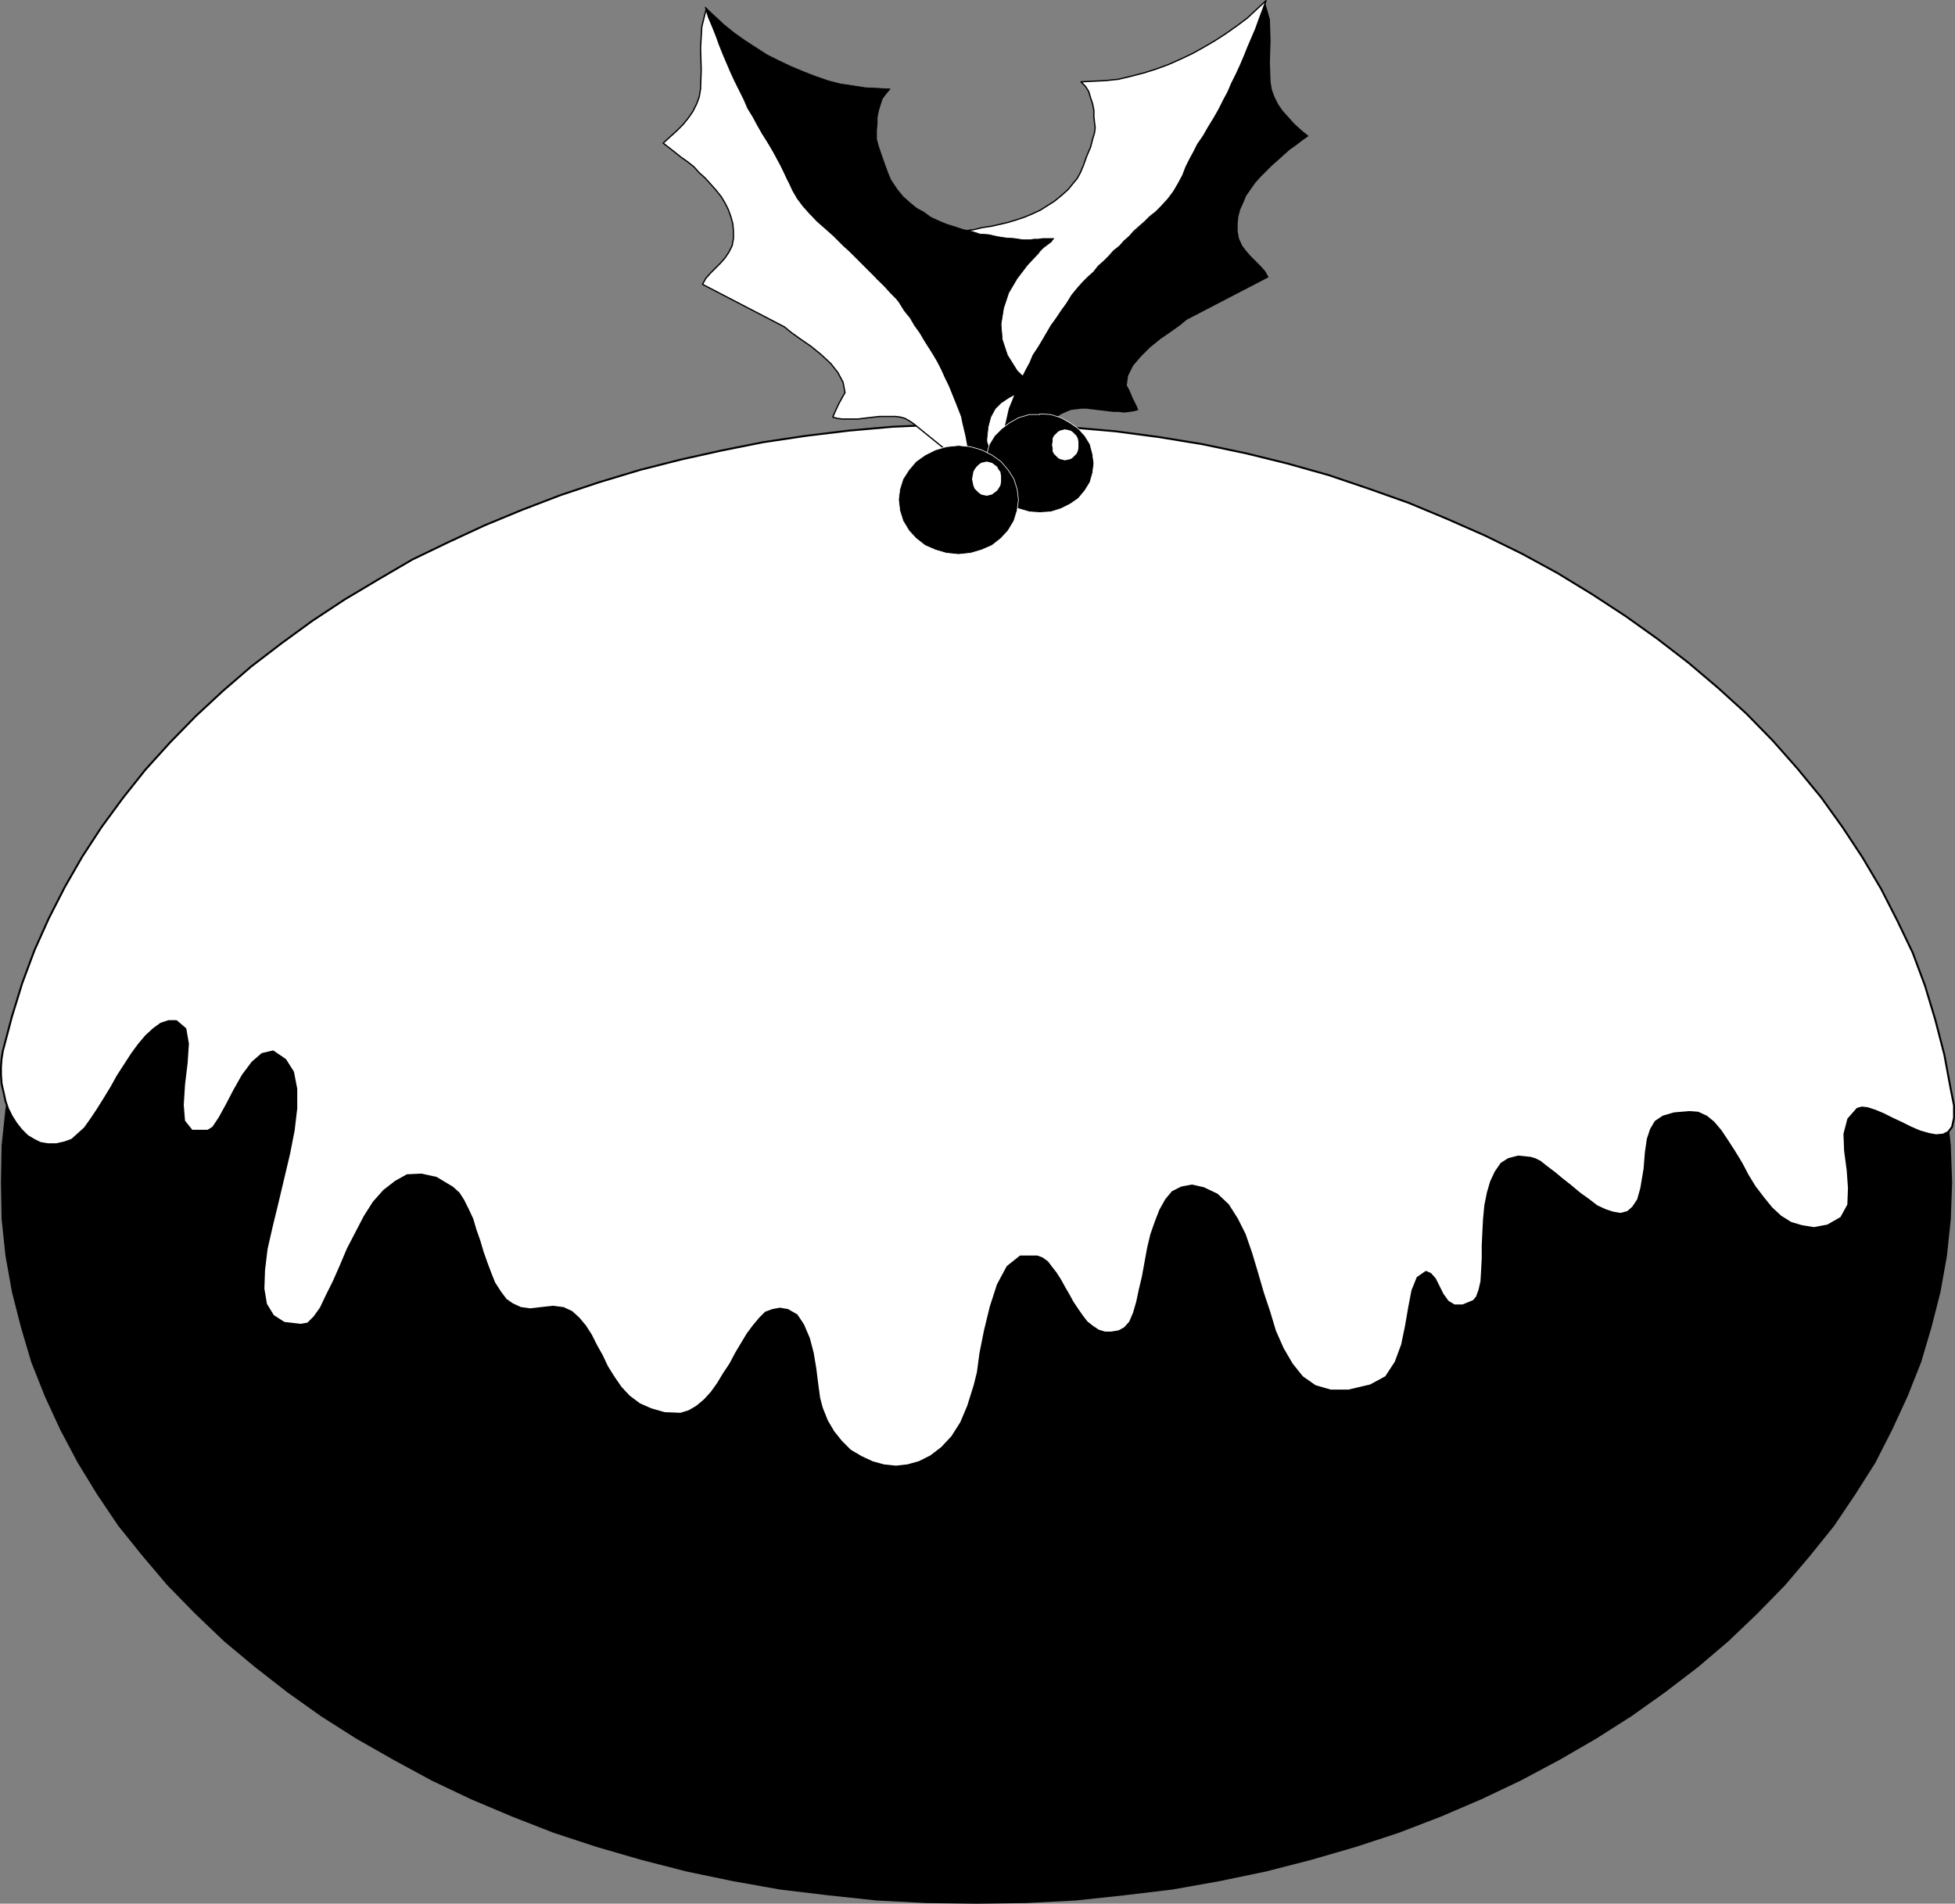 <?xml version="1.0" encoding="UTF-8" standalone="no"?>
<svg
   version="1.0"
   width="129.638mm"
   height="126.246mm"
   id="svg16"
   sodipodi:docname="Christmas Dessert 03.wmf"
   xmlns:inkscape="http://www.inkscape.org/namespaces/inkscape"
   xmlns:sodipodi="http://sodipodi.sourceforge.net/DTD/sodipodi-0.dtd"
   xmlns="http://www.w3.org/2000/svg"
   xmlns:svg="http://www.w3.org/2000/svg">
  <rect width="100%" height="100%" fill="#808080" stroke="none"/>
  <sodipodi:namedview
     id="namedview16"
     pagecolor="#ffffff"
     bordercolor="#000000"
     borderopacity="0.25"
     inkscape:showpageshadow="2"
     inkscape:pageopacity="0.0"
     inkscape:pagecheckerboard="0"
     inkscape:deskcolor="#d1d1d1"
     inkscape:document-units="mm" />
  <defs
     id="defs1">
    <pattern
       id="WMFhbasepattern"
       patternUnits="userSpaceOnUse"
       width="6"
       height="6"
       x="0"
       y="0" />
  </defs>
  <path
     style="fill:#000000;fill-opacity:1;fill-rule:evenodd;stroke:none"
     d="m 244.581,115.37 12.766,0.323 12.282,0.646 12.12,1.131 12.12,1.616 11.797,2.101 11.635,2.262 11.312,3.07 11.15,3.07 10.827,3.716 10.504,4.04 10.181,4.363 9.858,4.686 9.696,5.171 9.211,5.171 8.888,5.817 8.403,5.979 8.242,6.302 7.595,6.463 7.272,6.948 6.949,6.948 6.302,7.433 5.979,7.594 5.333,7.756 5.01,8.079 4.202,8.241 3.878,8.402 3.394,8.564 2.586,8.725 2.262,8.887 1.616,9.049 0.97,9.21 0.323,9.21 -0.323,9.21 -0.97,9.21 -1.616,9.049 -2.262,8.887 -2.586,8.725 -3.394,8.564 -3.878,8.402 -4.202,8.241 -5.01,7.918 -5.333,7.918 -5.979,7.433 -6.302,7.433 -6.949,7.11 -7.272,6.948 -7.595,6.463 -8.242,6.302 -8.403,5.979 -8.888,5.655 -9.211,5.332 -9.696,5.171 -9.858,4.686 -10.181,4.363 -10.504,4.04 -10.827,3.555 -11.15,3.232 -11.312,2.908 -11.635,2.424 -11.797,2.101 -12.12,1.454 -12.12,1.293 -12.282,0.646 -12.605,0.162 -12.605,-0.162 -12.443,-0.646 -12.12,-1.293 -12.12,-1.454 -11.797,-2.101 -11.635,-2.424 -11.312,-2.908 -11.15,-3.232 -10.827,-3.555 -10.342,-4.04 -10.342,-4.363 -9.858,-4.686 -9.534,-5.171 -9.373,-5.332 -8.888,-5.655 -8.403,-5.979 -8.08,-6.302 -7.757,-6.463 -7.272,-6.948 -6.949,-7.11 -6.302,-7.433 -5.979,-7.433 -5.333,-7.918 -4.848,-7.918 -4.363,-8.241 -3.878,-8.402 -3.394,-8.564 -2.586,-8.725 -2.262,-8.887 -1.616,-9.049 -0.97,-9.21 -0.162,-9.21 0.162,-9.21 0.97,-9.21 1.616,-9.049 2.262,-8.887 2.586,-8.725 3.394,-8.564 3.878,-8.402 4.363,-8.241 4.848,-8.079 5.333,-7.756 5.979,-7.594 6.302,-7.433 6.949,-6.948 7.272,-6.948 7.757,-6.463 8.08,-6.302 8.403,-5.979 8.888,-5.817 9.373,-5.171 9.534,-5.171 9.858,-4.686 10.342,-4.363 10.342,-4.04 10.827,-3.716 11.15,-3.07 11.312,-3.07 11.635,-2.262 11.797,-2.101 12.12,-1.616 12.12,-1.131 12.443,-0.646 12.605,-0.323 v 0 z"
     id="path1" />
  <path
     style="fill:#ffffff;fill-opacity:1;fill-rule:evenodd;stroke:none"
     d="m 488.92,273.074 0.808,4.04 v 3.07 l -0.485,2.262 -0.97,1.293 -1.293,0.646 -1.778,0.162 -1.778,-0.323 -2.262,-0.646 -2.262,-0.969 -2.262,-1.131 -2.424,-1.131 -2.262,-1.131 -1.939,-0.808 -1.939,-0.646 -1.454,-0.162 -1.131,0.323 -2.262,2.585 -0.97,3.716 0.162,4.201 0.646,4.847 0.323,4.524 -0.162,4.201 -1.778,3.232 -3.394,1.939 -3.394,0.646 -3.07,-0.485 -2.747,-0.808 -2.586,-1.616 -2.262,-2.101 -2.101,-2.585 -2.101,-2.747 -1.778,-2.908 -1.616,-3.07 -1.778,-2.908 -1.778,-2.747 -1.616,-2.424 -1.778,-2.101 -1.778,-1.454 -2.101,-0.969 -2.101,-0.162 -3.878,0.323 -2.747,0.808 -1.939,1.293 -1.131,1.939 -0.808,2.424 -0.485,3.393 -0.323,4.04 -0.808,4.847 -0.808,2.908 -1.293,1.939 -1.293,1.131 -1.778,0.485 -1.939,-0.323 -1.939,-0.646 -2.101,-0.969 -2.101,-1.616 -2.262,-1.616 -2.101,-1.777 -2.262,-1.777 -1.939,-1.616 -1.939,-1.454 -1.616,-1.293 -1.293,-0.646 -1.131,-0.323 -3.07,-0.323 -2.424,0.646 -1.778,1.131 -1.454,2.101 -1.131,2.424 -0.808,2.747 -0.646,3.232 -0.323,3.393 -0.162,3.232 -0.162,3.393 v 3.232 l -0.162,3.07 -0.162,2.747 -0.485,2.101 -0.646,1.777 -0.808,0.969 -2.747,1.131 h -2.101 l -1.616,-0.969 -1.293,-1.777 -0.97,-1.939 -0.97,-1.939 -1.131,-1.293 -1.131,-0.485 -2.101,1.454 -1.293,3.232 -0.808,4.201 -0.808,4.686 -0.97,4.686 -1.616,4.363 -2.424,3.716 -3.878,2.101 -5.494,1.293 h -4.525 l -3.878,-1.131 -3.232,-2.262 -2.586,-3.232 -2.262,-3.878 -1.939,-4.363 -1.454,-4.847 -1.616,-4.847 -1.454,-5.009 -1.454,-4.847 -1.616,-4.686 -1.939,-3.878 -2.262,-3.555 -2.747,-2.585 -3.394,-1.616 -2.909,-0.646 -2.586,0.485 -2.262,1.131 -1.616,1.939 -1.454,2.585 -1.131,2.908 -1.131,3.232 -0.808,3.393 -0.646,3.555 -0.646,3.555 -0.808,3.393 -0.646,3.07 -0.808,2.747 -0.97,2.262 -1.293,1.454 -1.454,0.808 -1.939,0.323 h -1.616 l -1.616,-0.485 -1.454,-0.969 -1.454,-1.131 -1.131,-1.454 -1.131,-1.616 -1.293,-1.939 -0.97,-1.777 -1.131,-1.939 -0.97,-1.777 -1.131,-1.777 -1.131,-1.454 -0.97,-1.293 -1.293,-0.969 -1.293,-0.485 h -4.202 l -3.232,2.585 -2.424,4.524 -1.778,5.494 -1.454,5.979 -1.131,5.655 -0.646,4.847 -0.808,3.232 -1.616,5.171 -1.778,4.201 -2.262,3.555 -2.586,2.747 -2.747,2.101 -2.909,1.454 -2.909,0.808 -2.909,0.323 -3.07,-0.323 -2.909,-0.808 -2.747,-1.293 -2.747,-1.616 -2.262,-2.262 -1.939,-2.424 -1.616,-2.747 -1.293,-3.232 -0.646,-2.424 -0.485,-3.555 -0.485,-3.878 -0.646,-3.878 -0.97,-3.716 -1.454,-3.393 -1.616,-2.424 -2.262,-1.293 -1.939,-0.323 -1.778,0.323 -1.778,0.646 -1.454,1.454 -1.616,1.939 -1.454,1.939 -1.454,2.424 -1.454,2.424 -1.454,2.747 -1.616,2.424 -1.454,2.424 -1.616,2.262 -1.778,1.939 -1.939,1.616 -1.939,1.131 -2.101,0.646 -4.04,-0.162 -3.394,-0.969 -2.909,-1.293 -2.586,-1.939 -2.101,-2.262 -1.778,-2.585 -1.616,-2.585 -1.293,-2.747 -1.454,-2.585 -1.293,-2.585 -1.454,-2.262 -1.616,-1.939 -1.778,-1.616 -2.101,-0.969 -2.586,-0.323 -2.909,0.323 -2.747,0.323 -2.424,-0.323 -2.101,-0.969 -1.616,-1.131 -1.454,-1.939 -1.454,-2.262 -0.97,-2.424 -0.97,-2.585 -0.97,-2.747 -0.808,-2.747 -0.97,-2.747 -0.808,-2.747 -1.131,-2.424 -1.131,-2.262 -1.131,-1.777 -1.616,-1.454 -4.04,-2.424 -3.717,-0.808 -3.555,0.162 -2.909,1.616 -2.909,2.262 -2.586,2.908 -2.262,3.555 -2.101,4.04 -2.101,4.04 -1.778,4.201 -1.778,4.04 -1.778,3.555 -1.454,3.07 -1.616,2.262 -1.616,1.616 -1.778,0.323 -4.202,-0.485 -2.747,-1.777 -1.778,-2.908 -0.646,-3.878 0.162,-4.686 0.646,-5.332 1.293,-5.655 1.454,-5.979 1.454,-6.14 1.454,-6.14 1.131,-5.817 0.646,-5.494 V 272.912 l -0.808,-4.201 -1.939,-3.07 -3.07,-2.101 -2.747,0.646 -2.424,2.101 -2.424,3.232 -2.101,3.716 -1.939,3.716 -1.778,3.232 -1.616,2.424 -1.293,0.808 h -4.04 l -1.939,-2.424 -0.323,-4.04 0.323,-5.171 0.646,-5.332 0.323,-4.847 -0.646,-3.716 -2.262,-1.939 h -1.939 l -1.939,0.646 -1.778,1.293 -1.939,1.777 -1.778,2.101 -1.778,2.424 -1.778,2.747 -1.778,2.747 -1.616,2.908 -1.778,2.908 -1.616,2.585 -1.616,2.424 -1.616,2.262 -1.778,1.616 -1.454,1.293 -1.778,0.646 -2.101,0.485 h -2.101 l -1.939,-0.323 -1.616,-0.808 -1.616,-0.969 -1.454,-1.454 -1.293,-1.616 -1.131,-1.777 -0.97,-1.939 -0.646,-1.939 -0.485,-2.262 -0.485,-2.101 -0.162,-2.262 v -1.939 l 0.162,-2.101 0.323,-1.939 2.262,-8.564 2.586,-8.402 3.07,-8.241 3.555,-7.918 4.04,-7.918 4.363,-7.594 4.848,-7.433 5.333,-7.271 5.656,-7.11 6.141,-6.786 6.464,-6.625 6.787,-6.302 7.11,-6.14 7.595,-5.817 7.757,-5.655 8.08,-5.332 8.403,-5.009 8.565,-5.009 9.05,-4.363 9.05,-4.201 9.373,-3.878 9.696,-3.716 9.696,-3.232 10.181,-3.07 10.181,-2.585 10.181,-2.262 10.504,-2.101 10.827,-1.616 10.666,-1.293 10.989,-0.969 10.989,-0.485 10.989,-0.162 11.312,0.162 11.312,0.646 11.15,0.969 10.989,1.454 10.827,1.777 10.827,2.262 10.504,2.585 10.342,2.908 10.019,3.393 10.019,3.555 9.696,4.04 9.534,4.201 9.211,4.524 8.888,4.847 8.726,5.332 8.403,5.494 7.918,5.655 7.757,5.979 7.434,6.302 7.11,6.463 6.626,6.786 6.141,6.948 5.979,7.271 5.333,7.433 5.01,7.594 4.686,7.918 4.04,7.918 3.878,8.079 3.07,8.241 2.586,8.564 2.262,8.725 z"
     id="path2" />
  <path
     style="fill:none;stroke:#000000;stroke-width:0.485px;stroke-linecap:round;stroke-linejoin:round;stroke-miterlimit:4;stroke-dasharray:none;stroke-opacity:1"
     d="m 488.92,273.074 0.808,4.04 v 3.07 l -0.485,2.262 -0.97,1.293 -1.293,0.646 -1.778,0.162 -1.778,-0.323 -2.262,-0.646 -2.262,-0.969 -2.262,-1.131 -2.424,-1.131 -2.262,-1.131 -1.939,-0.808 -1.939,-0.646 -1.454,-0.162 -1.131,0.323 -2.262,2.585 -0.97,3.716 0.162,4.201 0.646,4.847 0.323,4.524 -0.162,4.201 -1.778,3.232 -3.394,1.939 -3.394,0.646 -3.07,-0.485 -2.747,-0.808 -2.586,-1.616 -2.262,-2.101 -2.101,-2.585 -2.101,-2.747 -1.778,-2.908 -1.616,-3.07 -1.778,-2.908 -1.778,-2.747 -1.616,-2.424 -1.778,-2.101 -1.778,-1.454 -2.101,-0.969 -2.101,-0.162 -3.878,0.323 -2.747,0.808 -1.939,1.293 -1.131,1.939 -0.808,2.424 -0.485,3.393 -0.323,4.04 -0.808,4.847 -0.808,2.908 -1.293,1.939 -1.293,1.131 -1.778,0.485 -1.939,-0.323 -1.939,-0.646 -2.101,-0.969 -2.101,-1.616 -2.262,-1.616 -2.101,-1.777 -2.262,-1.777 -1.939,-1.616 -1.939,-1.454 -1.616,-1.293 -1.293,-0.646 -1.131,-0.323 -3.07,-0.323 -2.424,0.646 -1.778,1.131 -1.454,2.101 -1.131,2.424 -0.808,2.747 -0.646,3.232 -0.323,3.393 -0.162,3.232 -0.162,3.393 v 3.232 l -0.162,3.07 -0.162,2.747 -0.485,2.101 -0.646,1.777 -0.808,0.969 -2.747,1.131 h -2.101 l -1.616,-0.969 -1.293,-1.777 -0.97,-1.939 -0.97,-1.939 -1.131,-1.293 -1.131,-0.485 -2.101,1.454 -1.293,3.232 -0.808,4.201 -0.808,4.686 -0.97,4.686 -1.616,4.363 -2.424,3.716 -3.878,2.101 -5.494,1.293 h -4.525 l -3.878,-1.131 -3.232,-2.262 -2.586,-3.232 -2.262,-3.878 -1.939,-4.363 -1.454,-4.847 -1.616,-4.847 -1.454,-5.009 -1.454,-4.847 -1.616,-4.686 -1.939,-3.878 -2.262,-3.555 -2.747,-2.585 -3.394,-1.616 -2.909,-0.646 -2.586,0.485 -2.262,1.131 -1.616,1.939 -1.454,2.585 -1.131,2.908 -1.131,3.232 -0.808,3.393 -0.646,3.555 -0.646,3.555 -0.808,3.393 -0.646,3.07 -0.808,2.747 -0.97,2.262 -1.293,1.454 -1.454,0.808 -1.939,0.323 h -1.616 l -1.616,-0.485 -1.454,-0.969 -1.454,-1.131 -1.131,-1.454 -1.131,-1.616 -1.293,-1.939 -0.97,-1.777 -1.131,-1.939 -0.97,-1.777 -1.131,-1.777 -1.131,-1.454 -0.97,-1.293 -1.293,-0.969 -1.293,-0.485 h -4.202 l -3.232,2.585 -2.424,4.524 -1.778,5.494 -1.454,5.979 -1.131,5.655 -0.646,4.847 -0.808,3.232 -1.616,5.171 -1.778,4.201 -2.262,3.555 -2.586,2.747 -2.747,2.101 -2.909,1.454 -2.909,0.808 -2.909,0.323 -3.07,-0.323 -2.909,-0.808 -2.747,-1.293 -2.747,-1.616 -2.262,-2.262 -1.939,-2.424 -1.616,-2.747 -1.293,-3.232 -0.646,-2.424 -0.485,-3.555 -0.485,-3.878 -0.646,-3.878 -0.97,-3.716 -1.454,-3.393 -1.616,-2.424 -2.262,-1.293 -1.939,-0.323 -1.778,0.323 -1.778,0.646 -1.454,1.454 -1.616,1.939 -1.454,1.939 -1.454,2.424 -1.454,2.424 -1.454,2.747 -1.616,2.424 -1.454,2.424 -1.616,2.262 -1.778,1.939 -1.939,1.616 -1.939,1.131 -2.101,0.646 -4.04,-0.162 -3.394,-0.969 -2.909,-1.293 -2.586,-1.939 -2.101,-2.262 -1.778,-2.585 -1.616,-2.585 -1.293,-2.747 -1.454,-2.585 -1.293,-2.585 -1.454,-2.262 -1.616,-1.939 -1.778,-1.616 -2.101,-0.969 -2.586,-0.323 -2.909,0.323 -2.747,0.323 -2.424,-0.323 -2.101,-0.969 -1.616,-1.131 -1.454,-1.939 -1.454,-2.262 -0.97,-2.424 -0.97,-2.585 -0.97,-2.747 -0.808,-2.747 -0.97,-2.747 -0.808,-2.747 -1.131,-2.424 -1.131,-2.262 -1.131,-1.777 -1.616,-1.454 -4.04,-2.424 -3.717,-0.808 -3.555,0.162 -2.909,1.616 -2.909,2.262 -2.586,2.908 -2.262,3.555 -2.101,4.04 -2.101,4.04 -1.778,4.201 -1.778,4.04 -1.778,3.555 -1.454,3.07 -1.616,2.262 -1.616,1.616 -1.778,0.323 -4.202,-0.485 -2.747,-1.777 -1.778,-2.908 -0.646,-3.878 0.162,-4.686 0.646,-5.332 1.293,-5.655 1.454,-5.979 1.454,-6.14 1.454,-6.14 1.131,-5.817 0.646,-5.494 V 272.912 l -0.808,-4.201 -1.939,-3.07 -3.07,-2.101 -2.747,0.646 -2.424,2.101 -2.424,3.232 -2.101,3.716 -1.939,3.716 -1.778,3.232 -1.616,2.424 -1.293,0.808 h -4.04 l -1.939,-2.424 -0.323,-4.04 0.323,-5.171 0.646,-5.332 0.323,-4.847 -0.646,-3.716 -2.262,-1.939 h -1.939 l -1.939,0.646 -1.778,1.293 -1.939,1.777 -1.778,2.101 -1.778,2.424 -1.778,2.747 -1.778,2.747 -1.616,2.908 -1.778,2.908 -1.616,2.585 -1.616,2.424 -1.616,2.262 -1.778,1.616 -1.454,1.293 -1.778,0.646 -2.101,0.485 h -2.101 l -1.939,-0.323 -1.616,-0.808 -1.616,-0.969 -1.454,-1.454 -1.293,-1.616 -1.131,-1.777 -0.97,-1.939 -0.646,-1.939 -0.485,-2.262 -0.485,-2.101 -0.162,-2.262 v -1.939 l 0.162,-2.101 0.323,-1.939 2.262,-8.564 2.586,-8.402 3.07,-8.241 3.555,-7.918 4.04,-7.918 4.363,-7.594 4.848,-7.433 5.333,-7.271 5.656,-7.11 6.141,-6.786 6.464,-6.625 6.787,-6.302 7.11,-6.14 7.595,-5.817 7.757,-5.655 8.08,-5.332 8.403,-5.009 8.565,-5.009 9.05,-4.363 9.05,-4.201 9.373,-3.878 9.696,-3.716 9.696,-3.232 10.181,-3.07 10.181,-2.585 10.181,-2.262 10.504,-2.101 10.827,-1.616 10.666,-1.293 10.989,-0.969 10.989,-0.485 10.989,-0.162 11.312,0.162 11.312,0.646 11.15,0.969 10.989,1.454 10.827,1.777 10.827,2.262 10.504,2.585 10.342,2.908 10.019,3.393 10.019,3.555 9.696,4.04 9.534,4.201 9.211,4.524 8.888,4.847 8.726,5.332 8.403,5.494 7.918,5.655 7.757,5.979 7.434,6.302 7.11,6.463 6.626,6.786 6.141,6.948 5.979,7.271 5.333,7.433 5.01,7.594 4.686,7.918 4.04,7.918 3.878,8.079 3.07,8.241 2.586,8.564 2.262,8.725 1.616,8.725 v 0"
     id="path3" />
  <path
     style="fill:#000000;fill-opacity:1;fill-rule:evenodd;stroke:none"
     d="m 256.54,111.33 8.565,-6.948 0.97,-0.646 1.131,-0.485 1.131,-0.485 1.293,-0.162 1.293,-0.162 h 1.454 l 1.293,0.162 1.293,0.162 1.454,0.162 1.293,0.162 1.454,0.162 h 1.293 l 1.293,0.162 1.293,-0.162 1.131,-0.162 1.131,-0.323 -0.485,-1.131 -0.97,-1.939 -0.808,-1.939 -0.646,-1.131 0.323,-2.424 1.293,-2.585 1.939,-2.262 2.262,-2.262 2.586,-2.101 2.586,-1.777 2.262,-1.616 1.778,-1.454 20.523,-10.664 -0.808,-1.454 -1.131,-1.293 -1.293,-1.293 -1.293,-1.293 -1.131,-1.293 -0.97,-1.293 -0.808,-1.777 -0.323,-1.777 v -1.939 l 0.162,-1.777 0.485,-1.777 0.808,-1.777 0.646,-1.616 1.131,-1.616 1.131,-1.616 1.293,-1.454 1.454,-1.454 1.454,-1.454 1.454,-1.293 1.616,-1.454 1.454,-1.293 1.616,-1.131 1.454,-1.131 1.616,-1.131 -1.778,-1.454 -1.778,-1.616 -1.454,-1.616 -1.454,-1.616 -1.131,-1.616 -0.97,-1.939 -0.646,-1.777 -0.323,-1.939 -0.162,-4.847 0.162,-5.494 -0.162,-5.332 -1.293,-4.524 -0.808,2.585 -0.808,2.262 -0.97,2.424 -0.97,2.424 -1.131,2.262 -0.97,2.262 -0.97,2.424 -1.131,2.101 -0.97,2.262 -1.131,2.262 -1.131,2.262 -1.293,2.101 -1.131,2.262 -1.293,2.262 -1.293,2.262 -1.293,2.262 -0.97,1.939 -1.131,1.939 -0.97,2.262 -1.131,2.262 -1.454,2.101 -1.293,2.101 -1.616,1.939 -1.778,1.939 -1.454,1.293 -1.293,1.131 -1.293,1.293 -1.454,1.293 -1.293,1.293 -1.454,1.293 -1.131,1.293 -1.454,1.131 -1.131,1.454 -1.454,1.293 -1.293,1.293 -1.293,1.293 -1.293,1.293 -1.293,1.454 -1.454,1.454 -1.293,1.293 -2.747,3.878 -2.262,3.393 -1.939,3.393 -1.939,3.393 -1.616,3.232 -1.616,3.555 -1.454,3.555 -1.454,3.878 -0.323,1.616 -0.808,3.393 -0.646,3.555 -0.323,1.616 5.656,-1.454 z"
     id="path4" />
  <path
     style="fill:#ffffff;fill-opacity:1;fill-rule:evenodd;stroke:none"
     d="m 250.884,112.461 0.323,-1.454 0.646,-3.555 0.808,-3.555 0.323,-1.454 0.808,-1.939 0.808,-2.101 0.808,-1.777 0.808,-1.939 0.97,-1.939 0.97,-1.777 0.808,-1.939 1.293,-1.939 0.97,-1.616 1.131,-1.939 1.131,-1.939 1.293,-1.777 1.293,-1.939 1.293,-1.777 1.293,-2.101 1.454,-1.777 1.293,-1.454 1.293,-1.293 1.454,-1.293 1.131,-1.454 1.454,-1.293 1.293,-1.293 1.131,-1.293 1.454,-1.131 1.131,-1.293 1.293,-1.131 1.131,-1.293 1.454,-1.293 1.293,-1.131 1.293,-1.293 1.454,-1.131 1.293,-1.293 1.778,-1.939 1.454,-1.939 1.131,-1.939 1.131,-2.101 0.808,-2.101 0.97,-1.939 0.97,-1.777 0.97,-1.939 1.454,-2.101 1.293,-2.262 1.293,-2.101 1.293,-2.262 1.131,-2.262 1.131,-2.101 0.97,-2.262 1.131,-2.262 0.97,-2.101 0.97,-2.262 0.97,-2.424 0.97,-2.262 0.97,-2.262 0.808,-2.262 0.97,-2.585 0.808,-2.262 -2.262,2.101 -2.424,2.262 -2.586,1.939 -2.747,1.939 -2.747,1.777 -2.747,1.616 -2.909,1.616 -3.07,1.454 -2.909,1.293 -3.07,1.131 -3.07,0.969 -3.07,0.808 -3.394,0.808 -3.07,0.323 -3.232,0.162 -3.07,0.162 1.131,1.131 0.808,1.293 0.485,1.616 0.485,1.454 0.323,1.616 v 1.616 l 0.162,1.454 0.162,1.293 -0.162,1.293 -0.485,1.616 -0.485,1.939 -0.97,2.262 -0.808,2.262 -0.808,1.939 -0.808,1.454 -0.808,0.969 -1.454,1.777 -1.616,1.454 -1.778,1.454 -1.778,1.131 -1.778,1.131 -2.101,0.969 -1.939,0.808 -1.939,0.646 -2.101,0.646 -2.101,0.485 -2.101,0.485 -2.262,0.323 -1.939,0.485 -2.262,0.323 -2.262,0.162 -1.939,0.323 h -0.97 -0.808 -1.131 l -0.97,-0.162 -1.131,-0.162 h -1.131 -0.97 -0.808 l 0.323,0.323 0.485,0.485 0.646,0.485 0.646,0.485 0.485,0.646 0.485,0.323 0.485,0.485 0.323,0.485 2.747,2.908 2.586,3.393 2.101,3.555 1.293,3.878 0.808,3.878 -0.323,4.04 -1.454,4.04 -2.424,3.716 -0.485,0.485 -0.485,0.485 -0.646,0.485 -0.808,0.646 -0.808,0.646 -0.808,0.485 -0.646,0.323 -0.485,0.323 2.747,0.808 2.424,0.969 2.101,1.131 1.939,1.293 1.454,1.616 1.131,1.939 0.646,2.424 0.485,3.07 v 0.646 l -0.485,0.97 -0.485,0.808 -0.323,0.969 h 0.485 l 0.485,0.162 0.646,0.323 h 0.646 l 0.808,0.323 h 0.646 0.97 0.646 z"
     id="path5" />
  <path
     style="fill:none;stroke:#000000;stroke-width:0.323px;stroke-linecap:round;stroke-linejoin:round;stroke-miterlimit:4;stroke-dasharray:none;stroke-opacity:1"
     d="m 250.884,112.461 0.323,-1.454 0.646,-3.555 0.808,-3.555 0.323,-1.454 0.808,-1.939 0.808,-2.101 0.808,-1.777 0.808,-1.939 0.97,-1.939 0.97,-1.777 0.808,-1.939 1.293,-1.939 0.97,-1.616 1.131,-1.939 1.131,-1.939 1.293,-1.777 1.293,-1.939 1.293,-1.777 1.293,-2.101 1.454,-1.777 1.293,-1.454 1.293,-1.293 1.454,-1.293 1.131,-1.454 1.454,-1.293 1.293,-1.293 1.131,-1.293 1.454,-1.131 1.131,-1.293 1.293,-1.131 1.131,-1.293 1.454,-1.293 1.293,-1.131 1.293,-1.293 1.454,-1.131 1.293,-1.293 1.778,-1.939 1.454,-1.939 1.131,-1.939 1.131,-2.101 0.808,-2.101 0.97,-1.939 0.97,-1.777 0.97,-1.939 1.454,-2.101 1.293,-2.262 1.293,-2.101 1.293,-2.262 1.131,-2.262 1.131,-2.101 0.97,-2.262 1.131,-2.262 0.97,-2.101 0.97,-2.262 0.97,-2.424 0.97,-2.262 0.97,-2.262 0.808,-2.262 0.97,-2.585 0.808,-2.262 -2.262,2.101 -2.424,2.262 -2.586,1.939 -2.747,1.939 -2.747,1.777 -2.747,1.616 -2.909,1.616 -3.07,1.454 -2.909,1.293 -3.07,1.131 -3.07,0.969 -3.07,0.808 -3.394,0.808 -3.07,0.323 -3.232,0.162 -3.07,0.162 1.131,1.131 0.808,1.293 0.485,1.616 0.485,1.454 0.323,1.616 v 1.616 l 0.162,1.454 0.162,1.293 -0.162,1.293 -0.485,1.616 -0.485,1.939 -0.97,2.262 -0.808,2.262 -0.808,1.939 -0.808,1.454 -0.808,0.969 -1.454,1.777 -1.616,1.454 -1.778,1.454 -1.778,1.131 -1.778,1.131 -2.101,0.969 -1.939,0.808 -1.939,0.646 -2.101,0.646 -2.101,0.485 -2.101,0.485 -2.262,0.323 -1.939,0.485 -2.262,0.323 -2.262,0.162 -1.939,0.323 h -0.97 -0.808 -1.131 l -0.97,-0.162 -1.131,-0.162 h -1.131 -0.97 -0.808 l 0.323,0.323 0.485,0.485 0.646,0.485 0.646,0.485 0.485,0.646 0.485,0.323 0.485,0.485 0.323,0.485 2.747,2.908 2.586,3.393 2.101,3.555 1.293,3.878 0.808,3.878 -0.323,4.04 -1.454,4.04 -2.424,3.716 -0.485,0.485 -0.485,0.485 -0.646,0.485 -0.808,0.646 -0.808,0.646 -0.808,0.485 -0.646,0.323 -0.485,0.323 2.747,0.808 2.424,0.969 2.101,1.131 1.939,1.293 1.454,1.616 1.131,1.939 0.646,2.424 0.485,3.07 v 0.646 l -0.485,0.97 -0.485,0.808 -0.323,0.969 h 0.485 l 0.485,0.162 0.646,0.323 h 0.646 l 0.808,0.323 h 0.646 0.97 0.646 v 0"
     id="path6" />
  <path
     style="fill:#ffffff;fill-opacity:1;fill-rule:evenodd;stroke:none"
     d="m 237.471,113.107 -8.565,-6.948 -0.97,-0.646 -1.131,-0.646 -1.131,-0.323 -1.293,-0.162 h -1.293 -1.454 -1.131 l -1.454,0.162 -1.454,0.162 -1.293,0.162 -1.293,0.162 h -1.454 -1.131 -1.293 l -1.293,-0.162 -1.131,-0.323 0.485,-1.131 0.97,-2.101 0.97,-1.777 0.646,-1.131 -0.485,-2.585 -1.293,-2.424 -1.778,-2.262 -2.424,-2.262 -2.586,-2.101 -2.586,-1.777 -2.262,-1.616 -1.778,-1.454 -20.523,-10.664 0.808,-1.454 1.131,-1.293 1.293,-1.293 1.293,-1.293 1.131,-1.293 0.97,-1.454 0.808,-1.616 0.323,-1.777 v -1.939 l -0.162,-1.777 -0.485,-1.777 -0.646,-1.777 -0.808,-1.616 -0.97,-1.616 -1.293,-1.616 -1.293,-1.454 -1.454,-1.616 -1.454,-1.293 -1.293,-1.454 -1.616,-1.293 -1.616,-1.131 -1.616,-1.293 -1.454,-1.131 -1.454,-1.131 1.778,-1.616 1.616,-1.454 1.616,-1.616 1.293,-1.616 1.131,-1.616 0.97,-1.939 0.646,-1.777 0.323,-1.939 0.162,-4.847 -0.162,-5.494 0.323,-5.332 1.131,-4.524 0.808,2.424 0.97,2.424 0.97,2.424 0.97,2.424 0.97,2.262 0.97,2.262 0.97,2.262 1.131,2.262 1.131,2.262 0.97,2.101 1.131,2.424 1.293,2.101 1.131,2.262 1.293,2.262 1.293,2.262 1.293,2.262 1.131,1.939 0.97,2.101 0.97,2.101 1.293,2.101 1.293,2.262 1.293,2.101 1.616,1.939 1.778,1.939 1.454,1.293 1.293,1.131 1.454,1.293 1.293,1.293 1.293,1.293 1.454,1.293 1.131,1.131 1.454,1.454 1.131,1.131 1.454,1.454 1.293,1.293 1.293,1.293 1.454,1.454 1.131,1.293 1.454,1.454 1.293,1.293 2.747,3.716 2.262,3.555 1.939,3.393 1.939,3.393 1.616,3.393 1.616,3.393 1.454,3.716 1.454,3.716 0.323,1.616 0.808,3.393 0.646,3.555 0.323,1.616 z"
     id="path7" />
  <path
     style="fill:none;stroke:#000000;stroke-width:0.323px;stroke-linecap:round;stroke-linejoin:round;stroke-miterlimit:4;stroke-dasharray:none;stroke-opacity:1"
     d="m 237.471,113.107 -8.565,-6.948 -0.97,-0.646 -1.131,-0.646 -1.131,-0.323 -1.293,-0.162 h -1.293 -1.454 -1.131 l -1.454,0.162 -1.454,0.162 -1.293,0.162 -1.293,0.162 h -1.454 -1.131 -1.293 l -1.293,-0.162 -1.131,-0.323 0.485,-1.131 0.97,-2.101 0.97,-1.777 0.646,-1.131 -0.485,-2.585 -1.293,-2.424 -1.778,-2.262 -2.424,-2.262 -2.586,-2.101 -2.586,-1.777 -2.262,-1.616 -1.778,-1.454 -20.523,-10.664 0.808,-1.454 1.131,-1.293 1.293,-1.293 1.293,-1.293 1.131,-1.293 0.97,-1.454 0.808,-1.616 0.323,-1.777 v -1.939 l -0.162,-1.777 -0.485,-1.777 -0.646,-1.777 -0.808,-1.616 -0.97,-1.616 -1.293,-1.616 -1.293,-1.454 -1.454,-1.616 -1.454,-1.293 -1.293,-1.454 -1.616,-1.293 -1.616,-1.131 -1.616,-1.293 -1.454,-1.131 -1.454,-1.131 1.778,-1.616 1.616,-1.454 1.616,-1.616 1.293,-1.616 1.131,-1.616 0.97,-1.939 0.646,-1.777 0.323,-1.939 0.162,-4.847 -0.162,-5.494 0.323,-5.332 1.131,-4.524 0.808,2.424 0.97,2.424 0.97,2.424 0.97,2.424 0.97,2.262 0.97,2.262 0.97,2.262 1.131,2.262 1.131,2.262 0.97,2.101 1.131,2.424 1.293,2.101 1.131,2.262 1.293,2.262 1.293,2.262 1.293,2.262 1.131,1.939 0.97,2.101 0.97,2.101 1.293,2.101 1.293,2.262 1.293,2.101 1.616,1.939 1.778,1.939 1.454,1.293 1.293,1.131 1.454,1.293 1.293,1.293 1.293,1.293 1.454,1.293 1.131,1.131 1.454,1.454 1.131,1.131 1.454,1.454 1.293,1.293 1.293,1.293 1.454,1.454 1.131,1.293 1.454,1.454 1.293,1.293 2.747,3.716 2.262,3.555 1.939,3.393 1.939,3.393 1.616,3.393 1.616,3.393 1.454,3.716 1.454,3.716 0.323,1.616 0.808,3.393 0.646,3.555 0.323,1.616 -5.656,-1.454 v 0"
     id="path8" />
  <path
     style="fill:#000000;fill-opacity:1;fill-rule:evenodd;stroke:none"
     d="m 243.127,114.238 -0.323,-1.454 -0.646,-3.555 -0.808,-3.555 -0.323,-1.454 -0.646,-1.939 -0.97,-1.939 -0.808,-1.939 -0.808,-1.939 -0.97,-1.939 -0.808,-1.939 -0.97,-1.777 -1.131,-1.939 -1.131,-1.777 -1.131,-1.777 -1.131,-1.939 -1.293,-1.777 -1.131,-1.939 -1.454,-1.777 -1.293,-2.101 -1.293,-1.777 -1.454,-1.293 -1.293,-1.454 -1.454,-1.293 -1.131,-1.454 -1.454,-1.293 -1.293,-1.293 -1.131,-1.293 -1.293,-1.131 -1.293,-1.293 -1.293,-1.293 -1.131,-1.131 -1.454,-1.293 -1.293,-1.293 -1.293,-1.131 -1.454,-1.293 -1.293,-1.131 -1.778,-1.939 -1.454,-1.939 -1.131,-1.939 -0.97,-2.101 -0.97,-2.101 -0.97,-1.939 -0.97,-1.777 -0.97,-1.939 -1.293,-2.101 -1.454,-2.262 -1.293,-2.262 -1.131,-2.101 -1.293,-2.101 -0.97,-2.262 -1.131,-2.262 -1.131,-2.262 -0.97,-2.101 -0.97,-2.262 -0.97,-2.262 -0.97,-2.424 -0.808,-2.262 -0.97,-2.424 -0.97,-2.262 -0.808,-2.585 2.424,2.262 2.262,2.101 2.586,2.101 2.747,1.939 2.747,1.777 2.747,1.777 2.909,1.454 3.07,1.454 3.07,1.293 2.909,1.131 3.232,1.131 3.07,0.808 3.232,0.485 3.07,0.485 3.232,0.162 3.07,0.162 -0.97,1.131 -0.97,1.293 -0.485,1.454 -0.485,1.616 -0.323,1.616 v 1.616 l -0.162,1.454 v 1.293 1.131 l 0.485,1.777 0.646,1.939 0.808,2.262 0.808,2.262 0.808,1.939 0.97,1.454 0.646,0.969 1.454,1.777 1.616,1.454 1.778,1.454 1.778,0.969 1.778,1.293 2.101,0.969 1.939,0.808 2.101,0.646 1.939,0.646 2.262,0.485 1.939,0.646 2.262,0.162 2.101,0.485 2.101,0.323 2.262,0.162 2.101,0.323 h 0.808 0.97 l 0.97,-0.162 h 1.131 l 0.97,-0.162 h 1.131 0.97 0.808 l -0.323,0.323 -0.323,0.485 -0.646,0.485 -0.646,0.485 -0.646,0.485 -0.485,0.485 -0.485,0.485 -0.323,0.485 -2.747,2.908 -2.586,3.393 -2.101,3.555 -1.293,3.878 -0.646,4.04 0.323,3.878 1.293,3.878 2.424,3.878 0.485,0.485 0.485,0.485 0.808,0.646 0.646,0.485 0.808,0.646 0.808,0.485 0.646,0.323 0.485,0.323 -2.747,0.969 -2.424,0.808 -2.101,1.131 -1.939,1.293 -1.454,1.454 -1.131,2.101 -0.646,2.424 -0.323,3.07 v 0.646 l 0.323,0.969 0.485,0.808 0.323,0.969 h -0.485 l -0.485,0.323 -0.646,0.162 -0.646,0.162 -0.808,0.162 h -0.646 -0.808 z"
     id="path9" />
  <path
     style="fill:none;stroke:#000000;stroke-width:0.162px;stroke-linecap:round;stroke-linejoin:round;stroke-miterlimit:4;stroke-dasharray:none;stroke-opacity:1"
     d="m 243.127,114.238 -0.323,-1.454 -0.646,-3.555 -0.808,-3.555 -0.323,-1.454 -0.646,-1.939 -0.97,-1.939 -0.808,-1.939 -0.808,-1.939 -0.97,-1.939 -0.808,-1.939 -0.97,-1.777 -1.131,-1.939 -1.131,-1.777 -1.131,-1.777 -1.131,-1.939 -1.293,-1.777 -1.131,-1.939 -1.454,-1.777 -1.293,-2.101 -1.293,-1.777 -1.454,-1.293 -1.293,-1.454 -1.454,-1.293 -1.131,-1.454 -1.454,-1.293 -1.293,-1.293 -1.131,-1.293 -1.293,-1.131 -1.293,-1.293 -1.293,-1.293 -1.131,-1.131 -1.454,-1.293 -1.293,-1.293 -1.293,-1.131 -1.454,-1.293 -1.293,-1.131 -1.778,-1.939 -1.454,-1.939 -1.131,-1.939 -0.97,-2.101 -0.97,-2.101 -0.97,-1.939 -0.97,-1.777 -0.97,-1.939 -1.293,-2.101 -1.454,-2.262 -1.293,-2.262 -1.131,-2.101 -1.293,-2.101 -0.97,-2.262 -1.131,-2.262 -1.131,-2.262 -0.97,-2.101 -0.97,-2.262 -0.97,-2.262 -0.97,-2.424 -0.808,-2.262 -0.97,-2.424 -0.97,-2.262 -0.808,-2.585 2.424,2.262 2.262,2.101 2.586,2.101 2.747,1.939 2.747,1.777 2.747,1.777 2.909,1.454 3.07,1.454 3.07,1.293 2.909,1.131 3.232,1.131 3.07,0.808 3.232,0.485 3.07,0.485 3.232,0.162 3.07,0.162 -0.97,1.131 -0.97,1.293 -0.485,1.454 -0.485,1.616 -0.323,1.616 v 1.616 l -0.162,1.454 v 1.293 1.131 l 0.485,1.777 0.646,1.939 0.808,2.262 0.808,2.262 0.808,1.939 0.97,1.454 0.646,0.969 1.454,1.777 1.616,1.454 1.778,1.454 1.778,0.969 1.778,1.293 2.101,0.969 1.939,0.808 2.101,0.646 1.939,0.646 2.262,0.485 1.939,0.646 2.262,0.162 2.101,0.485 2.101,0.323 2.262,0.162 2.101,0.323 h 0.808 0.97 l 0.97,-0.162 h 1.131 l 0.97,-0.162 h 1.131 0.97 0.808 l -0.323,0.323 -0.323,0.485 -0.646,0.485 -0.646,0.485 -0.646,0.485 -0.485,0.485 -0.485,0.485 -0.323,0.485 -2.747,2.908 -2.586,3.393 -2.101,3.555 -1.293,3.878 -0.646,4.04 0.323,3.878 1.293,3.878 2.424,3.878 0.485,0.485 0.485,0.485 0.808,0.646 0.646,0.485 0.808,0.646 0.808,0.485 0.646,0.323 0.485,0.323 -2.747,0.969 -2.424,0.808 -2.101,1.131 -1.939,1.293 -1.454,1.454 -1.131,2.101 -0.646,2.424 -0.323,3.07 v 0.646 l 0.323,0.969 0.485,0.808 0.323,0.969 h -0.485 l -0.485,0.323 -0.646,0.162 -0.646,0.162 -0.808,0.162 h -0.646 -0.808 -0.808 v 0"
     id="path10" />
  <path
     style="fill:#000000;fill-opacity:1;fill-rule:evenodd;stroke:none"
     d="m 260.58,103.736 2.747,0.162 2.586,0.808 2.262,1.293 2.101,1.454 1.616,1.777 1.293,2.101 0.646,2.424 0.323,2.424 -0.323,2.424 -0.646,2.262 -1.293,2.101 -1.616,1.939 -2.101,1.454 -2.262,1.131 -2.586,0.808 -2.747,0.162 -2.586,-0.162 -2.747,-0.808 -2.262,-1.131 -1.939,-1.454 -1.778,-1.939 -1.293,-2.101 -0.646,-2.262 -0.323,-2.424 0.323,-2.424 0.646,-2.424 1.293,-2.101 1.778,-1.777 1.939,-1.454 2.262,-1.293 2.747,-0.808 h 2.586 v 0 z"
     id="path11" />
  <path
     style="fill:none;stroke:#ffffff;stroke-width:0.162px;stroke-linecap:round;stroke-linejoin:round;stroke-miterlimit:4;stroke-dasharray:none;stroke-opacity:1"
     d="m 260.58,103.736 2.747,0.162 2.586,0.808 2.262,1.293 2.101,1.454 1.616,1.777 1.293,2.101 0.646,2.424 0.323,2.424 -0.323,2.424 -0.646,2.262 -1.293,2.101 -1.616,1.939 -2.101,1.454 -2.262,1.131 -2.586,0.808 -2.747,0.162 -2.586,-0.162 -2.747,-0.808 -2.262,-1.131 -1.939,-1.454 -1.778,-1.939 -1.293,-2.101 -0.646,-2.262 -0.323,-2.424 0.323,-2.424 0.646,-2.424 1.293,-2.101 1.778,-1.777 1.939,-1.454 2.262,-1.293 2.747,-0.808 h 2.586 v 0"
     id="path12" />
  <path
     style="fill:#ffffff;fill-opacity:1;fill-rule:evenodd;stroke:none"
     d="m 266.882,107.614 0.808,0.162 0.646,0.162 0.485,0.323 0.485,0.485 0.485,0.485 0.323,0.646 0.162,0.808 v 0.808 0.808 l -0.162,0.808 -0.323,0.646 -0.485,0.485 -0.485,0.485 -0.485,0.323 -0.646,0.162 -0.808,0.162 -0.646,-0.162 -0.646,-0.162 -0.485,-0.323 -0.485,-0.485 -0.485,-0.485 -0.323,-0.646 v -0.808 l -0.162,-0.808 0.162,-0.808 v -0.808 l 0.323,-0.646 0.485,-0.485 0.485,-0.485 0.485,-0.323 0.646,-0.162 z"
     id="path13" />
  <path
     style="fill:#000000;fill-opacity:1;fill-rule:evenodd;stroke:none"
     d="m 240.218,111.653 3.07,0.323 2.747,0.808 2.586,1.293 2.262,1.616 1.778,2.101 1.454,2.262 0.808,2.585 0.323,2.585 -0.323,2.747 -0.808,2.585 -1.454,2.424 -1.778,1.939 -2.262,1.777 -2.586,1.131 -2.747,0.808 -3.07,0.323 -3.07,-0.323 -2.747,-0.808 -2.586,-1.131 -2.262,-1.777 -1.778,-1.939 -1.454,-2.424 -0.808,-2.585 -0.323,-2.747 0.323,-2.585 0.808,-2.585 1.454,-2.262 1.778,-2.101 2.262,-1.616 2.586,-1.293 2.747,-0.808 3.07,-0.323 z"
     id="path14" />
  <path
     style="fill:none;stroke:#ffffff;stroke-width:0.162px;stroke-linecap:round;stroke-linejoin:round;stroke-miterlimit:4;stroke-dasharray:none;stroke-opacity:1"
     d="m 240.218,111.653 3.07,0.323 2.747,0.808 2.586,1.293 2.262,1.616 1.778,2.101 1.454,2.262 0.808,2.585 0.323,2.585 -0.323,2.747 -0.808,2.585 -1.454,2.424 -1.778,1.939 -2.262,1.777 -2.586,1.131 -2.747,0.808 -3.07,0.323 -3.07,-0.323 -2.747,-0.808 -2.586,-1.131 -2.262,-1.777 -1.778,-1.939 -1.454,-2.424 -0.808,-2.585 -0.323,-2.747 0.323,-2.585 0.808,-2.585 1.454,-2.262 1.778,-2.101 2.262,-1.616 2.586,-1.293 2.747,-0.808 3.07,-0.323 v 0"
     id="path15" />
  <path
     style="fill:#ffffff;fill-opacity:1;fill-rule:evenodd;stroke:none"
     d="m 247.329,115.693 0.646,0.162 0.646,0.162 0.646,0.485 0.646,0.485 0.323,0.646 0.485,0.646 0.162,0.969 v 0.808 0.808 l -0.162,0.808 -0.485,0.808 -0.323,0.485 -0.646,0.485 -0.646,0.485 -0.646,0.162 -0.646,0.162 -0.808,-0.162 -0.646,-0.162 -0.646,-0.485 -0.485,-0.485 -0.485,-0.485 -0.323,-0.808 -0.162,-0.808 -0.162,-0.808 0.162,-0.808 0.162,-0.969 0.323,-0.646 0.485,-0.646 0.485,-0.485 0.646,-0.485 0.646,-0.162 0.808,-0.162 z"
     id="path16" />
</svg>
